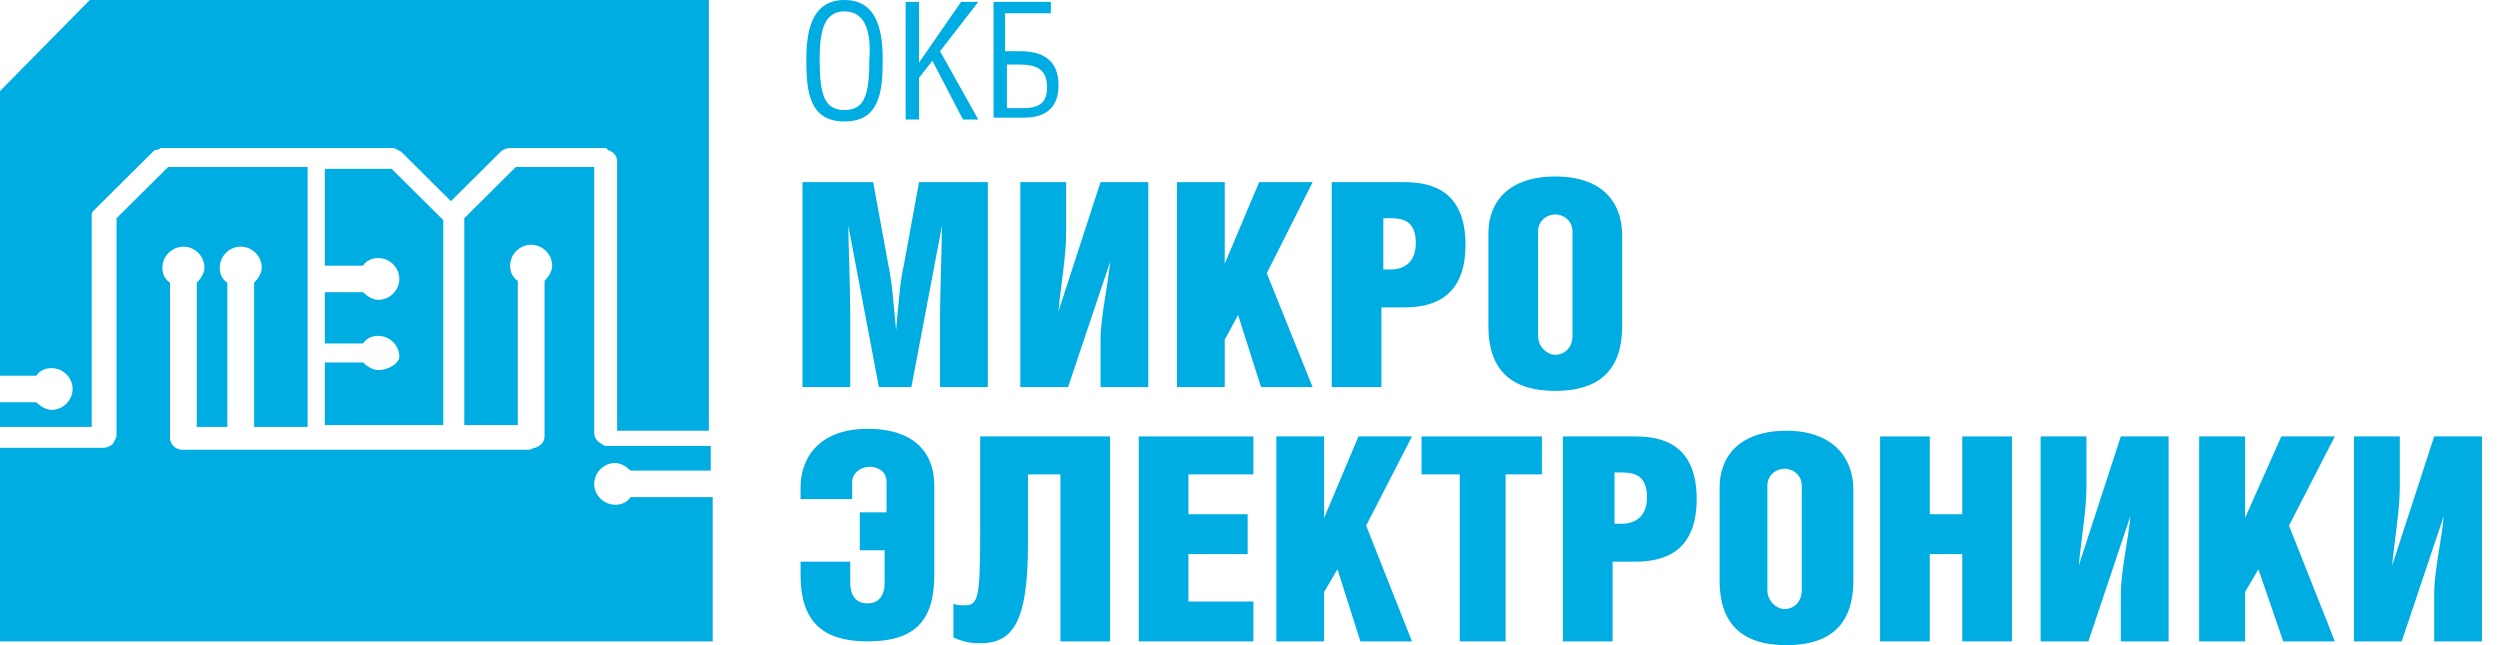 <svg width="124" height="32" viewBox="0 0 124 32" fill="none" xmlns="http://www.w3.org/2000/svg">
<g clip-path="url(#clip0_95_9845)">
<path fill-rule="evenodd" clip-rule="evenodd" d="M1.801 18.635C1.99 18.353 2.274 18.259 2.559 18.259C3.127 18.259 3.601 18.729 3.601 19.294C3.601 19.859 3.127 20.329 2.559 20.329C2.274 20.329 1.99 20.141 1.801 19.953H0V21.177H4.549V10.823C4.549 10.729 4.549 10.635 4.549 10.635C4.549 10.541 4.644 10.447 4.644 10.447L7.582 7.529C7.676 7.435 7.676 7.435 7.771 7.435C7.866 7.435 7.961 7.341 7.961 7.341H19.428C19.617 7.341 19.712 7.435 19.901 7.529L22.366 9.976L24.829 7.529C24.924 7.435 25.114 7.341 25.303 7.341H29.947C30.042 7.341 30.137 7.341 30.137 7.435C30.421 7.529 30.61 7.718 30.61 8V21.365H35.159V0H4.454L0 4.518V18.635H1.801Z" fill="#00ADE3"/>
<path fill-rule="evenodd" clip-rule="evenodd" d="M31.274 24.659C31.084 24.941 30.8 25.035 30.516 25.035C29.947 25.035 29.473 24.565 29.473 24C29.473 23.435 29.947 22.965 30.516 22.965C30.8 22.965 31.084 23.153 31.274 23.341H35.254V22.118H30.137C30.042 22.118 29.947 22.118 29.852 22.024C29.663 21.93 29.473 21.741 29.473 21.459V8.282H25.588L23.029 10.824V21.082H25.683V13.93C25.398 13.741 25.303 13.459 25.303 13.177C25.303 12.612 25.777 12.141 26.346 12.141C26.915 12.141 27.388 12.612 27.388 13.177C27.388 13.459 27.199 13.741 27.009 13.93V21.647C27.009 21.93 26.82 22.118 26.535 22.212C26.441 22.212 26.346 22.306 26.251 22.306H9.003C8.719 22.306 8.434 22.024 8.434 21.741V14.024C8.15 13.835 8.055 13.553 8.055 13.271C8.055 12.706 8.529 12.235 9.098 12.235C9.666 12.235 10.14 12.706 10.14 13.271C10.14 13.553 9.951 13.835 9.761 14.024V21.177H11.277V14.024C10.993 13.835 10.899 13.553 10.899 13.271C10.899 12.706 11.372 12.235 11.941 12.235C12.509 12.235 12.983 12.706 12.983 13.271C12.983 13.553 12.794 13.835 12.604 14.024V21.177H15.258V8.282H8.34L5.781 10.824V21.553C5.781 21.741 5.686 21.835 5.591 22.024C5.497 22.118 5.307 22.212 5.118 22.212H0V31.812H35.349V24.659H31.274Z" fill="#00ADE3"/>
<path fill-rule="evenodd" clip-rule="evenodd" d="M18.764 18.353C18.48 18.353 18.196 18.165 18.006 17.977H16.111V21.082H21.986V10.918L19.428 8.376H16.111V13.177H18.006C18.196 12.894 18.48 12.8 18.764 12.8C19.333 12.8 19.807 13.271 19.807 13.835C19.807 14.4 19.333 14.871 18.764 14.871C18.48 14.871 18.196 14.682 18.006 14.494H16.111V17.035H18.006C18.196 16.753 18.48 16.659 18.764 16.659C19.333 16.659 19.807 17.129 19.807 17.694C19.807 17.977 19.333 18.353 18.764 18.353Z" fill="#00ADE3"/>
<path fill-rule="evenodd" clip-rule="evenodd" d="M43.309 9.035L44.068 13.177C44.257 14.024 44.352 15.435 44.447 16.377C44.541 15.435 44.636 13.93 44.826 13.177L45.584 9.035H48.996V19.2H46.626V15.624C46.626 14.682 46.721 12.047 46.721 11.2L45.205 19.2H43.594L42.077 11.2C42.077 11.953 42.172 14.212 42.172 15.624V19.2H39.803V9.035H43.309Z" fill="#00ADE3"/>
<path fill-rule="evenodd" clip-rule="evenodd" d="M52.881 9.035V11.577C52.881 12.706 52.597 14.306 52.502 15.435L54.587 9.035H56.956V19.2H54.587V16.847C54.587 15.718 54.966 14.118 55.061 12.988L52.976 19.2H50.607V9.035H52.881Z" fill="#00ADE3"/>
<path fill-rule="evenodd" clip-rule="evenodd" d="M60.747 13.082L62.453 9.035H65.106L62.832 13.553L65.106 19.2H62.548L61.41 15.624L60.747 16.847V19.2H58.378V9.035H60.747V13.082Z" fill="#00ADE3"/>
<path fill-rule="evenodd" clip-rule="evenodd" d="M68.518 13.365H68.992C69.561 13.365 70.224 13.082 70.224 12.047C70.224 11.012 69.655 10.824 68.992 10.824H68.613V13.365H68.518ZM68.518 19.2H66.054V9.035H69.655C71.077 9.035 72.688 9.506 72.688 12.141C72.688 14.682 71.172 15.247 69.655 15.247H68.518V19.2Z" fill="#00ADE3"/>
<path fill-rule="evenodd" clip-rule="evenodd" d="M76.289 11.482V16.659C76.289 17.224 76.763 17.6 77.142 17.6C77.521 17.6 77.995 17.318 77.995 16.659V11.482C77.995 10.918 77.521 10.635 77.142 10.635C76.763 10.635 76.289 10.918 76.289 11.482ZM80.459 11.671V16.188C80.459 18.259 79.417 19.388 77.142 19.388C74.868 19.388 73.825 18.259 73.825 16.188V11.576C73.825 9.976 74.868 8.753 77.142 8.753C79.511 8.753 80.459 10.071 80.459 11.671Z" fill="#00ADE3"/>
<path fill-rule="evenodd" clip-rule="evenodd" d="M39.708 24.847V24.188C39.708 22.588 40.751 21.27 43.025 21.27C45.394 21.27 46.342 22.494 46.342 24.094V28.518C46.342 30.87 45.3 31.812 43.025 31.812C40.751 31.812 39.708 30.776 39.708 28.518V27.859H42.172V28.894C42.172 29.647 42.551 29.929 43.025 29.929C43.499 29.929 43.878 29.647 43.878 28.894V27.294H42.646V25.412H43.973V23.906C43.973 23.341 43.499 23.153 43.12 23.153C42.741 23.153 42.267 23.435 42.267 23.906V24.753H39.708V24.847Z" fill="#00ADE3"/>
<path fill-rule="evenodd" clip-rule="evenodd" d="M55.061 21.647V31.812H52.597V23.529H50.986V27.012C50.986 30.87 50.228 31.906 48.617 31.906C48.048 31.906 47.764 31.812 47.29 31.623V29.929C47.385 30.023 47.669 30.023 47.858 30.023C48.522 30.023 48.617 29.647 48.617 26.447V21.647H55.061Z" fill="#00ADE3"/>
<path fill-rule="evenodd" clip-rule="evenodd" d="M56.482 21.647H62.169V23.529H58.946V25.506H61.884V27.482H58.946V29.835H62.169V31.812H56.482V21.647Z" fill="#00ADE3"/>
<path fill-rule="evenodd" clip-rule="evenodd" d="M65.675 25.694L67.381 21.647H70.034L67.76 26.07L70.034 31.812H67.476L66.338 28.235L65.675 29.365V31.812H63.306V21.647H65.675V25.694Z" fill="#00ADE3"/>
<path fill-rule="evenodd" clip-rule="evenodd" d="M74.678 31.812H72.404V23.529H70.508V21.647H76.479V23.529H74.678V31.812Z" fill="#00ADE3"/>
<path fill-rule="evenodd" clip-rule="evenodd" d="M79.985 25.976H80.459C81.028 25.976 81.691 25.694 81.691 24.659C81.691 23.623 81.123 23.435 80.459 23.435H80.08V25.976H79.985ZM79.985 31.812H77.521V21.647H81.123C82.544 21.647 84.155 22.118 84.155 24.753C84.155 27.294 82.639 27.859 81.123 27.859H79.985V31.812Z" fill="#00ADE3"/>
<path fill-rule="evenodd" clip-rule="evenodd" d="M87.662 24.094V29.271C87.662 29.835 88.135 30.212 88.514 30.212C88.894 30.212 89.367 29.93 89.367 29.271V24.094C89.367 23.529 88.894 23.247 88.514 23.247C88.135 23.247 87.662 23.529 87.662 24.094ZM91.926 24.282V28.8C91.926 30.871 90.884 32 88.609 32C86.335 32 85.292 30.871 85.292 28.8V24.188C85.292 22.588 86.335 21.365 88.609 21.365C90.884 21.365 91.926 22.682 91.926 24.282Z" fill="#00ADE3"/>
<path fill-rule="evenodd" clip-rule="evenodd" d="M95.717 25.506H97.328V21.647H99.792V31.812H97.328V27.482H95.717V31.812H93.253V21.647H95.717V25.506Z" fill="#00ADE3"/>
<path fill-rule="evenodd" clip-rule="evenodd" d="M103.488 21.647V24.188C103.488 25.318 103.204 26.918 103.109 28.047L105.194 21.647H107.563V31.812H105.194V29.459C105.194 28.329 105.573 26.729 105.668 25.6L103.583 31.812H101.214V21.647H103.488Z" fill="#00ADE3"/>
<path fill-rule="evenodd" clip-rule="evenodd" d="M111.354 25.694L113.154 21.647H115.808L113.534 26.07L115.808 31.812H113.249L112.017 28.235L111.354 29.365V31.812H109.079V21.647H111.354V25.694Z" fill="#00ADE3"/>
<path fill-rule="evenodd" clip-rule="evenodd" d="M119.03 21.647V24.188C119.03 25.318 118.746 26.918 118.651 28.047L120.736 21.647H123.105V31.812H120.736V29.459C120.736 28.329 121.115 26.729 121.21 25.6L119.125 31.812H116.756V21.647H119.03Z" fill="#00ADE3"/>
<path fill-rule="evenodd" clip-rule="evenodd" d="M41.888 0.565C40.846 0.565 40.656 1.6 40.656 2.918C40.656 4.612 40.846 5.459 41.888 5.459C42.931 5.459 43.12 4.612 43.12 2.918C43.215 1.6 42.931 0.565 41.888 0.565ZM39.993 3.012C39.993 1.694 40.182 0 41.888 0C43.594 0 43.783 1.694 43.783 3.012C43.783 4.612 43.594 6.024 41.888 6.024C40.182 6.024 39.993 4.612 39.993 3.012Z" fill="#00ADE3"/>
<path fill-rule="evenodd" clip-rule="evenodd" d="M45.584 3.106L47.669 0.094H48.522L46.627 2.541L48.522 5.93H47.764L46.247 3.012L45.584 3.859V5.93H44.921V0.094H45.584V3.106Z" fill="#00ADE3"/>
<path fill-rule="evenodd" clip-rule="evenodd" d="M49.943 5.365H50.702C51.46 5.365 51.934 5.177 51.934 4.33C51.934 3.388 51.365 3.2 50.512 3.2H49.943V5.365ZM52.123 0.094V0.659H49.849V2.541H50.607C51.649 2.541 52.502 2.918 52.502 4.235C52.502 5.365 51.839 5.835 50.796 5.835H49.28V0.094H52.123Z" fill="#00ADE3"/>
</g>
<defs>
<clipPath id="clip0_95_9845">
<rect width="123.2" height="32" fill="white"/>
</clipPath>
</defs>
</svg>
